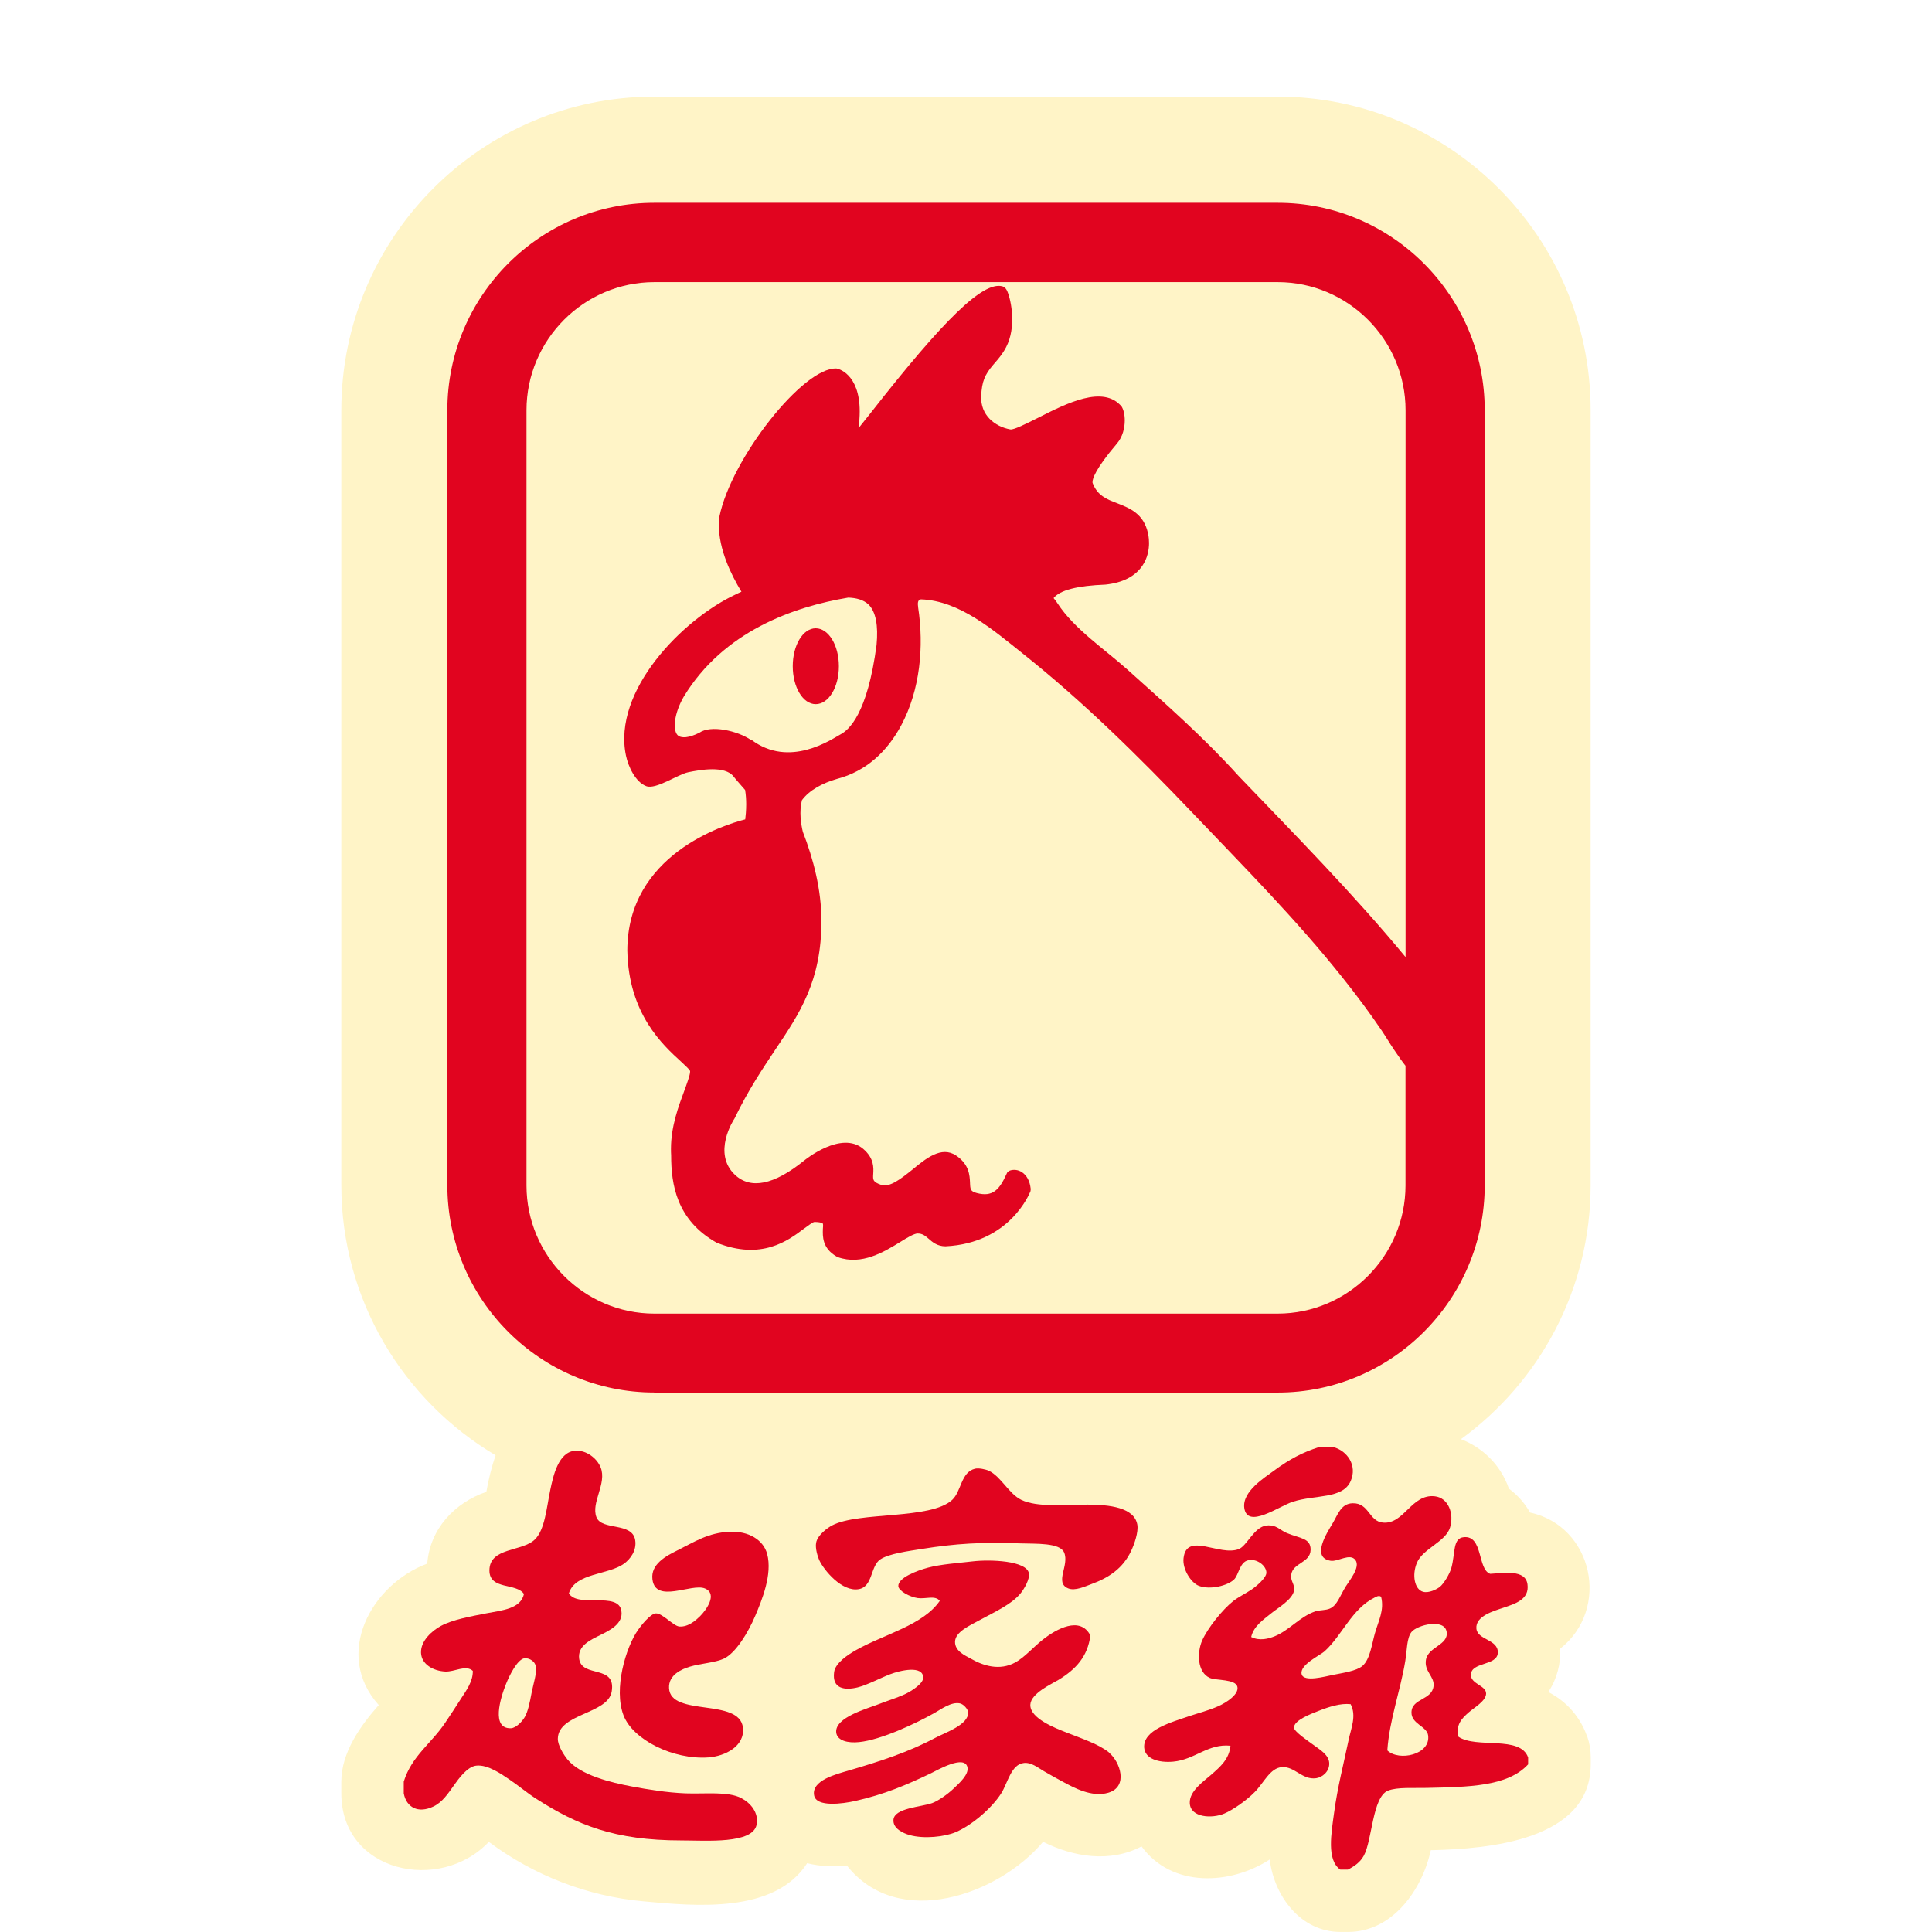 <svg width="300" height="300" viewBox="0 0 300 300" fill="none" xmlns="http://www.w3.org/2000/svg">
<rect x="0" y="0" width="300" height="300" fill="#333333" stroke="none"/>
<g clip-path="url(#clip0_917_96)">
<rect width="300" height="300" fill="white"/>
<g clip-path="url(#clip1_917_96)">
<path d="M246.447 269.639C245.791 267.76 246.813 270.673 246.447 269.639V269.639Z" fill="#FFF4C7"/>
<path d="M246.447 269.639C245.791 267.76 244.187 264.687 240.447 262.752C240.447 262.733 240.447 262.714 240.447 262.686C241.759 260.713 242.369 258.354 242.266 256.005C250.113 249.794 247.366 237.005 237.587 234.863C236.762 233.415 235.647 232.147 234.306 231.16C233.031 227.477 230.228 224.771 226.853 223.474C239.04 214.613 246.991 200.236 246.991 184.027V63.703C246.991 36.847 225.193 15 198.39 15H101.601C74.797 15 53 36.847 53 63.703V184.017C53 201.862 62.638 217.488 76.954 225.973C76.316 227.824 75.857 229.76 75.519 231.649C70.56 233.368 66.772 237.4 66.341 242.793C57.669 246.026 51.706 256.822 58.813 264.763C55.972 267.967 53 272.139 53 276.64V278.463C53 290.791 68.347 294.005 75.903 286.008C82.916 291.233 91.176 294.437 99.885 295.236C107.948 295.978 120.257 297.2 125.339 289.316C127.345 289.833 129.436 289.88 131.498 289.673C139.476 299.784 155.067 294.23 161.967 285.999C166.711 288.367 172.374 289.278 177.258 286.713C181.974 293.169 191.04 292.708 197.162 288.743C197.846 294.4 201.952 299.991 208.14 299.991H209.321C216.268 299.991 220.853 293.404 222.175 287.296H222.437C230.95 287.089 247.009 285.839 247.009 273.934V272.863C247.009 271.763 246.822 270.673 246.466 269.639H246.447Z" fill="#FFF4C7"/>
<path fill-rule="evenodd" clip-rule="evenodd" d="M126.661 109.342C128.667 109.342 130.261 106.711 130.261 103.451C130.261 100.19 128.657 97.559 126.661 97.559C124.664 97.559 123.098 100.209 123.098 103.451C123.098 106.692 124.673 109.342 126.661 109.342Z" fill="#E1041F"/>
<path fill-rule="evenodd" clip-rule="evenodd" d="M218.246 148.62C214.815 144.429 217.168 147.305 218.246 148.62V148.62Z" fill="#E1041F"/>
<path fill-rule="evenodd" clip-rule="evenodd" d="M101.601 216.238H198.409C216.128 216.238 230.547 201.786 230.547 184.027V63.703C230.547 45.943 216.128 31.491 198.409 31.491H101.601C83.882 31.491 69.463 45.943 69.463 63.703V184.017C69.463 201.777 83.882 216.229 101.601 216.229V216.238ZM81.754 63.703C81.754 52.765 90.688 43.81 101.601 43.81H198.409C209.321 43.81 218.256 52.756 218.256 63.703V148.611C210.137 138.782 201.137 129.686 192.324 120.487C186.999 114.576 180.999 109.295 175.083 103.986C171.568 100.838 166.814 97.681 164.217 93.697C164.03 93.406 163.824 93.133 163.599 92.87C164.583 91.639 167.227 90.953 171.671 90.775C174.389 90.483 176.283 89.468 177.39 87.843C178.205 86.649 178.421 85.296 178.421 84.338C178.421 83.436 178.261 82.862 178.261 82.816C177.596 79.743 175.411 78.906 173.508 78.155C171.811 77.516 170.386 76.943 169.646 74.969V74.838C169.646 74.406 169.983 72.93 173.452 68.862C174.333 67.819 174.652 66.447 174.652 65.291C174.652 64.379 174.455 63.581 174.164 63.13C171.324 59.747 165.68 62.594 161.133 64.906C159.567 65.676 157.42 66.794 156.877 66.681C154.486 66.249 152.217 64.464 152.358 61.495C152.461 59.249 152.911 58.187 154.224 56.646C155.152 55.584 156.192 54.41 156.727 52.699C157.758 49.476 156.755 45.605 156.22 44.881C156.089 44.693 155.836 44.496 155.62 44.449C152.648 43.707 146.705 49.41 135.154 64.182L133.458 66.306C133.458 66.306 133.354 66.39 133.308 66.418C133.439 65.488 133.495 64.661 133.495 63.9C133.495 57.943 130.054 57.228 129.886 57.219C124.729 56.984 113.563 71.173 111.707 80.222C111.67 80.664 111.623 81.068 111.623 81.5C111.623 85.296 113.479 89.168 115.129 91.883C114.82 92.024 114.52 92.156 114.248 92.297C106.007 96.14 95.066 107.266 97.204 117.348C97.541 118.974 98.648 121.436 100.354 122.075C101.854 122.638 105.248 120.252 106.87 119.913C108.67 119.547 112.579 118.823 113.92 120.59C114.37 121.173 115.045 121.896 115.701 122.667C115.823 123.418 115.87 124.189 115.87 124.903C115.87 125.862 115.785 126.698 115.72 127.233C112.467 128.07 97.41 132.683 97.41 147.615C97.607 157.462 102.932 162.273 105.763 164.858C106.335 165.403 107.029 166.023 107.132 166.258C107.16 166.267 107.16 166.352 107.16 166.399C107.16 166.944 106.626 168.353 106.241 169.415C105.37 171.755 104.188 174.903 104.188 178.37C104.188 178.699 104.188 179.065 104.216 179.413C104.216 183.876 105.032 189.449 111.276 192.963C118.242 195.744 122.376 192.643 124.842 190.783C125.423 190.36 126.182 189.787 126.445 189.749C127.514 189.749 127.748 189.975 127.748 189.975C127.842 190.078 127.814 190.539 127.776 190.839C127.748 191.948 127.645 193.818 129.923 195.124C129.97 195.124 130.017 195.199 130.092 195.209C133.814 196.534 137.301 194.382 139.842 192.822C140.808 192.211 141.97 191.535 142.467 191.535C143.226 191.535 143.63 191.863 144.155 192.315C144.773 192.86 145.523 193.527 146.827 193.527C156.83 193.038 159.867 185.295 160.008 184.985C160.036 184.844 160.064 184.675 160.036 184.525C159.905 183.378 159.427 182.495 158.658 181.997C158.095 181.649 157.449 181.565 156.839 181.753C156.586 181.865 156.399 181.997 156.314 182.251C155.18 184.769 154.13 185.906 151.683 185.258C150.689 184.985 150.661 184.713 150.623 183.623C150.567 182.504 150.502 180.804 148.448 179.422C146.18 177.909 143.78 179.883 141.651 181.64C139.917 183.021 138.155 184.431 136.833 183.989C135.52 183.519 135.539 183.228 135.595 182.288C135.651 181.33 135.745 179.855 134.039 178.398C130.645 175.523 125.057 180.052 124.823 180.249C120.182 183.989 116.554 184.731 114.107 182.41C110.582 179.065 113.892 173.897 114.042 173.709C116.16 169.302 118.401 165.976 120.332 163.072C124.223 157.293 127.551 152.313 127.551 143.01C127.551 138.143 126.295 133.369 124.664 129.16C124.373 127.957 124.073 126.031 124.523 124.255C125.686 122.685 127.72 121.595 129.979 120.947C134.489 119.763 137.77 116.7 139.955 112.603C142.87 107.134 143.498 100.397 142.57 94.326V94.27C142.42 93.283 142.683 93.142 143.011 93.067C149.011 93.265 154.27 97.869 158.761 101.44C168.155 108.91 176.771 117.414 185.049 126.096C193.065 134.506 201.268 142.757 208.515 151.862C210.615 154.502 212.649 157.209 214.543 160.009C215.19 160.967 215.771 161.963 216.418 162.922C217.271 164.19 217.853 165.008 218.246 165.487V184.083C218.246 195.021 209.312 203.976 198.399 203.976H101.601C90.688 203.976 81.754 195.021 81.754 184.083V63.703ZM116.676 114.943C114.51 113.439 110.357 112.546 108.613 113.768C107.02 114.576 105.763 114.708 105.201 114.135C104.46 113.345 104.638 110.827 106.185 108.158C112.335 98.047 123.164 94.223 131.723 92.795C132.97 92.842 134.086 93.124 134.883 93.885C135.979 94.975 136.401 97.108 136.111 100.143C134.686 110.93 131.789 113.355 130.523 114.031C129.201 114.736 122.592 119.406 116.62 114.83L116.676 114.933V114.943Z" fill="#E1041F"/>
<path fill-rule="evenodd" clip-rule="evenodd" d="M204.802 224.705C202.29 225.513 200.227 226.584 197.827 228.36C196.384 229.431 192.849 231.602 193.215 234.167C193.693 237.465 198.577 233.895 200.724 233.199C204.24 232.062 208.496 232.805 209.734 229.976C210.793 227.561 209.209 225.278 207.052 224.705H204.802Z" fill="#E1041F"/>
<path fill-rule="evenodd" clip-rule="evenodd" d="M226.468 269.639C226.056 267.863 226.89 266.914 228.081 265.881C228.906 265.157 230.753 264.124 230.762 262.977C230.772 261.718 228.39 261.502 228.4 260.074C228.418 258.016 232.506 258.711 232.581 256.634C232.656 254.53 229.403 254.68 229.253 252.876C229.093 250.94 231.934 250.16 233.434 249.653C235.319 249.014 237.512 248.356 237.184 245.998C236.856 243.658 233.509 244.278 231.39 244.381C229.403 243.686 230.322 238.414 227.312 238.687C225.559 238.847 226 241.083 225.381 243.413C225.118 244.391 224.181 245.941 223.562 246.42C223.075 246.796 221.875 247.407 220.984 247.172C219.662 246.824 219.212 244.588 220.018 242.662C220.937 240.463 224.481 239.42 225.165 237.183C225.821 235.041 224.903 232.579 222.803 232.344C219.156 231.931 218.068 236.704 214.759 236.432C212.546 236.244 212.612 233.359 210.043 233.425C208.215 233.462 207.727 235.22 206.931 236.544C206.068 237.982 203.546 241.854 206.612 242.352C207.765 242.54 209.631 241.102 210.474 242.248C211.281 243.338 209.537 245.424 208.974 246.336C208.037 247.849 207.652 249.268 206.509 249.775C205.834 250.076 204.896 249.991 204.259 250.207C201.859 251.006 200.199 253.167 197.93 254.079C197.002 254.454 195.596 254.849 194.283 254.191C194.687 252.472 196.168 251.513 197.499 250.433C198.352 249.737 200.705 248.375 200.93 246.994C201.099 245.969 200.359 245.556 200.499 244.522C200.762 242.634 203.471 242.709 203.509 240.651C203.537 238.837 201.896 238.894 199.862 238.067C198.755 237.625 198.202 236.695 196.646 236.883C194.724 237.118 193.637 240.04 192.362 240.538C189.352 241.703 184.271 237.813 183.783 241.938C183.577 243.695 184.974 245.791 186.146 246.242C187.918 246.918 190.608 246.223 191.612 245.274C192.362 244.569 192.465 242.54 193.862 242.267C195.212 241.995 196.646 243.15 196.646 244.203C196.646 245.011 195.09 246.308 194.396 246.787C193.44 247.435 192.296 247.98 191.499 248.61C189.821 249.944 187.533 252.791 186.671 254.736C185.865 256.569 185.883 259.66 187.852 260.543C188.827 260.976 191.893 260.694 192.146 261.944C192.38 263.099 190.477 264.368 189.146 264.951C187.571 265.646 185.977 266.031 184.749 266.454C181.824 267.459 177.455 268.615 177.671 271.397C177.802 273.088 179.874 273.755 182.171 273.548C185.565 273.238 187.562 270.72 191.068 271.077C190.871 273.154 189.521 274.31 188.068 275.588C186.961 276.565 184.655 278.106 184.749 279.995C184.852 282.259 188.218 282.419 190.112 281.611C191.462 281.038 193.59 279.543 194.827 278.275C196.271 276.809 197.209 274.563 199.009 274.404C201.034 274.225 202.168 276.424 204.371 276.123C205.318 275.992 206.406 275.118 206.406 273.868C206.406 272.477 204.896 271.66 203.827 270.861C203.162 270.363 200.949 268.888 200.93 268.277C200.893 267.112 203.649 266.106 204.681 265.693C206.406 265.016 208.131 264.452 209.724 264.622C210.671 266.416 209.799 268.343 209.406 270.213C208.646 273.859 207.69 277.523 207.156 281.498C206.734 284.646 205.965 288.827 208.121 290.312H209.302C210.362 289.767 211.215 289.156 211.768 288.16C213.09 285.773 213.09 279.045 215.518 278.059C216.953 277.476 219.521 277.683 221.528 277.627C227.95 277.476 234.09 277.448 237.287 273.971V272.9C236.069 269.423 229.243 271.575 226.459 269.677L226.468 269.639ZM213.493 253.628C213.024 255.3 212.734 257.687 211.562 258.683C210.624 259.482 208.534 259.764 206.949 260.083C205.777 260.318 202.44 261.248 202.121 259.97C201.765 258.514 204.971 257.048 205.665 256.428C208.459 253.891 209.902 249.803 213.493 248.046C213.662 247.961 214.103 247.679 214.459 247.943C214.984 250.047 214.046 251.673 213.493 253.637V253.628ZM221.425 257.706C221.106 259.547 222.756 260.29 222.606 261.793C222.381 264.02 219.221 263.691 219.175 265.881C219.128 267.685 221.537 268.042 221.753 269.433C222.212 272.477 217.196 273.539 215.424 271.801C215.753 267.037 217.431 262.639 218.209 257.931C218.481 256.296 218.434 254.332 219.175 253.421C220.075 252.303 224.34 251.26 224.64 253.421C224.931 255.451 221.762 255.714 221.425 257.725V257.706Z" fill="#E1041F"/>
<path fill-rule="evenodd" clip-rule="evenodd" d="M115.148 279.224C113.029 278.125 109.579 278.585 106.457 278.472C103.532 278.36 100.513 277.852 98.094 277.401C94.898 276.8 90.126 275.663 88.119 273.21C87.51 272.458 86.6 271.011 86.619 269.987C86.685 266.041 94.382 266.191 94.982 262.677C95.704 258.429 90.388 260.581 89.938 257.621C89.629 255.535 91.719 254.633 93.266 253.863C94.616 253.186 96.838 252.152 96.482 250.104C95.966 247.097 89.713 249.719 88.335 247.416C89.319 244.203 94.438 244.597 96.913 242.793C97.832 242.126 98.901 240.792 98.629 239.138C98.169 236.31 93.454 237.71 92.619 235.595C91.729 233.321 94.279 230.38 93.266 227.853C92.694 226.443 91.044 225.137 89.301 225.269C86.722 225.466 85.916 229.084 85.438 231.395C84.857 234.214 84.604 237.503 83.076 239.025C81.126 240.98 75.997 240.219 75.997 243.864C75.997 246.928 80.216 245.753 81.36 247.52C80.835 249.841 77.938 250.047 75.463 250.527C73.025 251.006 70.297 251.495 68.488 252.462C67.082 253.214 65.3 254.793 65.375 256.653C65.45 258.457 67.297 259.463 69.125 259.557C70.616 259.632 72.313 258.448 73.419 259.454C73.447 261.117 72.388 262.517 71.591 263.757C70.794 265.016 69.96 266.266 69.125 267.516C66.978 270.729 63.931 272.665 62.694 276.649V278.472C63.106 280.662 64.935 281.648 67.306 280.511C68.685 279.854 69.575 278.51 70.522 277.176C71.225 276.189 72.566 274.319 73.954 274.169C75.772 273.962 77.975 275.569 79.1 276.32C80.582 277.317 81.876 278.435 83.282 279.327C89.601 283.359 95.348 285.783 105.801 285.783C109.72 285.783 116.91 286.375 117.492 283.312C117.839 281.479 116.545 279.957 115.129 279.224H115.148ZM82.541 262.883C82.269 264.34 81.997 265.73 81.472 266.642C81.097 267.3 80.122 268.343 79.325 268.362C76.25 268.456 77.675 263.72 78.575 261.483C79.204 259.923 80.329 257.781 81.36 257.508C81.772 257.396 82.944 257.678 83.188 258.692C83.432 259.698 82.794 261.53 82.541 262.883Z" fill="#E1041F"/>
<path fill-rule="evenodd" clip-rule="evenodd" d="M113.32 237.841C109.935 238.001 107.826 239.429 105.173 240.745C103.466 241.59 101.001 242.868 101.31 245.255C101.807 249.07 107.404 245.8 109.457 246.655C111.501 247.501 109.626 250.047 108.707 250.959C108.107 251.541 106.907 252.669 105.491 252.566C104.573 252.5 102.857 250.48 101.845 250.527C100.991 250.564 99.519 252.444 99.06 253.111C97.166 255.817 95.263 262.244 96.81 266.332C98.254 270.156 104.545 273.276 110.001 272.891C112.588 272.703 115.682 271.162 115.363 268.268C114.838 263.607 104.123 266.632 103.888 262.141C103.776 260.045 105.904 259.172 107.104 258.805C108.829 258.279 111.088 258.194 112.467 257.518C114.229 256.653 116.151 253.571 117.295 250.856C118.27 248.544 119.976 244.466 119.123 241.29C118.523 239.082 116.207 237.719 113.329 237.851L113.32 237.841Z" fill="#E1041F"/>
<path fill-rule="evenodd" clip-rule="evenodd" d="M168.783 233.65C165.352 233.65 161.058 234.083 158.592 232.899C156.661 231.968 155.433 229.271 153.548 228.379C153.089 228.163 151.983 227.918 151.402 228.059C149.198 228.595 149.292 231.574 147.858 232.899C144.492 236.009 133.354 234.675 129.192 236.873C128.554 237.212 126.942 238.33 126.726 239.561C126.576 240.406 126.932 241.647 127.261 242.352C127.917 243.742 130.711 247.247 133.373 246.759C135.558 246.355 135.145 243.16 136.701 242.135C138.07 241.233 141.098 240.848 143.133 240.519C148.364 239.683 152.461 239.429 158.47 239.655C160.805 239.739 164.564 239.523 165.23 241.055C166.102 243.056 163.674 245.763 165.877 246.646C166.936 247.069 168.446 246.355 169.421 245.997C172.252 244.964 174.371 243.507 175.636 240.839C176.143 239.786 176.799 237.888 176.602 236.751C176.133 234.083 172.318 233.632 168.774 233.632L168.783 233.65Z" fill="#E1041F"/>
<path fill-rule="evenodd" clip-rule="evenodd" d="M172.214 272.13C170.668 270.861 168.024 269.978 165.567 269.01C163.917 268.361 159.905 266.839 159.989 264.706C160.064 262.93 163.355 261.464 164.386 260.835C167.058 259.2 168.877 257.255 169.317 253.956C167.724 250.874 164.011 252.96 161.92 254.605C160.411 255.798 159.108 257.349 157.627 258.157C155.208 259.463 152.686 258.683 150.661 257.508C149.958 257.104 148.27 256.428 148.298 254.934C148.336 253.402 150.464 252.472 152.264 251.494C154.486 250.282 157.102 249.108 158.48 247.407C159.033 246.73 159.942 245.18 159.764 244.287C159.389 242.342 153.783 242.117 150.97 242.455C148.936 242.699 146.095 242.887 144.108 243.423C142.392 243.883 139.383 245.001 139.495 246.326C139.561 247.031 141.239 247.971 142.495 248.149C143.714 248.328 145.242 247.67 145.926 248.582C143.32 252.368 137.301 253.759 132.951 256.212C131.667 256.935 129.707 258.222 129.52 259.651C129.173 262.263 131.189 262.498 133.167 262.019C134.629 261.662 136.711 260.553 138.211 259.98C139.72 259.397 143.339 258.523 143.358 260.515C143.358 261.417 141.605 262.573 140.461 263.099C139.139 263.701 137.714 264.114 136.495 264.603C134.742 265.298 129.614 266.651 129.848 269.01C129.979 270.307 131.686 270.692 133.392 270.513C136.823 270.166 142.167 267.647 145.083 266.003C146.151 265.402 147.708 264.227 149.048 264.499C149.611 264.612 150.314 265.392 150.333 265.9C150.417 267.826 146.789 269.019 145.186 269.874C141.098 272.054 136.776 273.464 131.779 274.93C129.932 275.475 125.957 276.443 126.417 278.801C126.782 280.662 130.879 280.079 132.745 279.666C137.339 278.641 140.826 277.138 144.539 275.362C145.486 274.911 149.733 272.421 150.22 274.394C150.502 275.531 148.917 276.931 148.073 277.73C147.183 278.585 145.683 279.647 144.745 279.985C143.048 280.596 138.886 280.737 138.736 282.569C138.623 283.979 140.33 284.683 141.201 284.937C143.47 285.595 146.723 285.21 148.383 284.505C150.942 283.415 154.008 280.765 155.461 278.482C156.464 276.912 156.999 273.943 159.005 273.755C160.167 273.642 161.18 274.497 162.117 275.042C163.13 275.644 164.189 276.208 165.014 276.659C166.833 277.645 169.561 279.121 172.093 278.378C175.261 277.439 173.93 273.567 172.205 272.148L172.214 272.13Z" fill="#E1041F"/>
</g>
</g>
<defs>
<clipPath id="clip0_917_96">
<rect width="300" height="300" fill="white"/>
</clipPath>
<clipPath id="clip1_917_96">
<rect width="194" height="285" fill="white" transform="translate(53 15)"/>
</clipPath>
</defs>
</svg>
